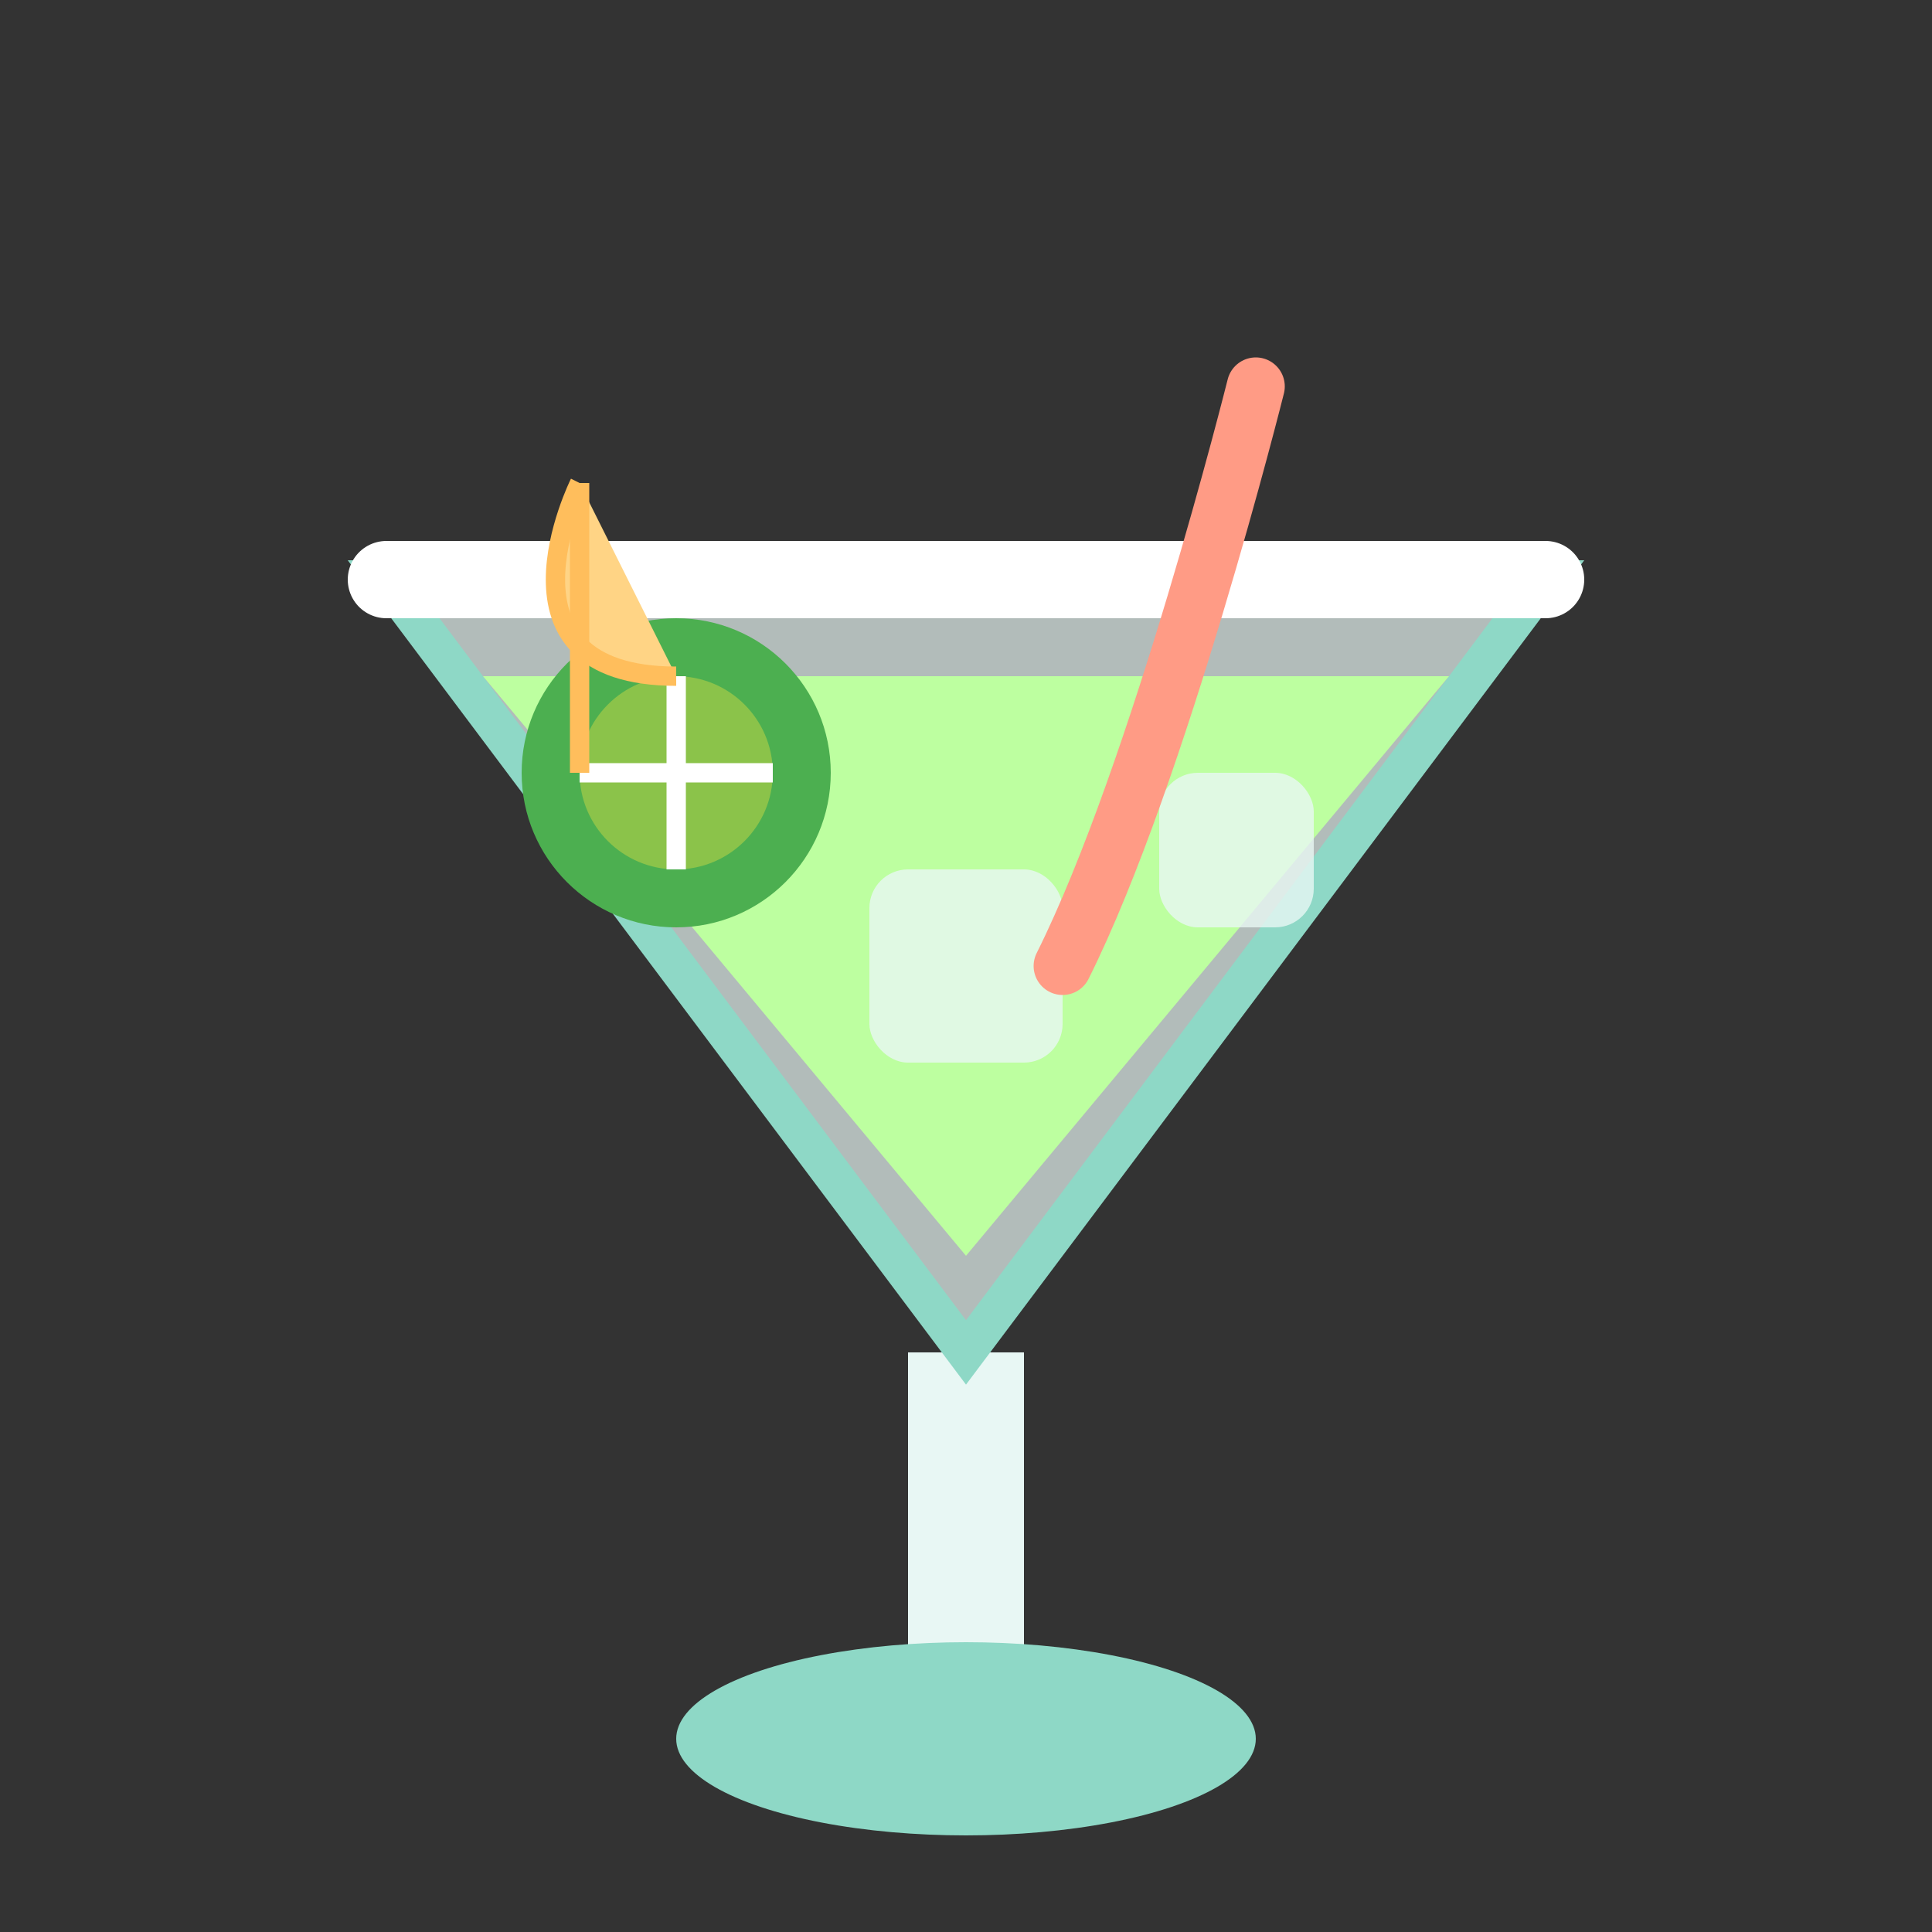 <svg width="100" height="100" viewBox="0 0 100 100" fill="none" xmlns="http://www.w3.org/2000/svg">
  <rect x="0" y="0" width="100" height="100" fill="#333333" stroke="none"/>
  <!-- Glass stem -->
  <rect x="47" y="70" width="6" height="20" fill="#E8F7F4"/>
  
  <!-- Glass base -->
  <ellipse cx="50" cy="90" rx="15" ry="5" fill="#8ED8C6"/>
  
  <!-- Glass body -->
  <path d="M20 30L50 70L80 30H20Z" fill="#E8F7F4" fill-opacity="0.7"/>
  <path d="M20 30L50 70L80 30H20Z" stroke="#8ED8C6" stroke-width="2"/>
  
  <!-- Margarita liquid -->
  <path d="M25 35L50 65L75 35H25Z" fill="#BDFFA0"/>
  
  <!-- Salt rim -->
  <path d="M20 30H80" stroke="white" stroke-width="4" stroke-linecap="round"/>
  
  <!-- Lime slice -->
  <circle cx="35" cy="40" r="8" fill="#4CAF50"/>
  <circle cx="35" cy="40" r="5" fill="#8BC34A"/>
  <path d="M35 35L35 45" stroke="white" stroke-width="1"/>
  <path d="M30 40L40 40" stroke="white" stroke-width="1"/>
  
  <!-- Ice cubes -->
  <rect x="45" y="45" width="10" height="10" rx="2" fill="#E8F7F4" fill-opacity="0.8"/>
  <rect x="60" y="40" width="8" height="8" rx="2" fill="#E8F7F4" fill-opacity="0.8"/>
  
  <!-- Straw -->
  <path d="M65 20C65 20 60 40 55 50" stroke="#FF9B85" stroke-width="3" stroke-linecap="round"/>
  
  <!-- Umbrella -->
  <path d="M30 25C30 25 25 35 35 35" fill="#FFD485"/>
  <path d="M30 25C30 25 25 35 35 35" stroke="#FFBE5C" stroke-width="1"/>
  <line x1="30" y1="25" x2="30" y2="40" stroke="#FFBE5C" stroke-width="1"/>
</svg>
